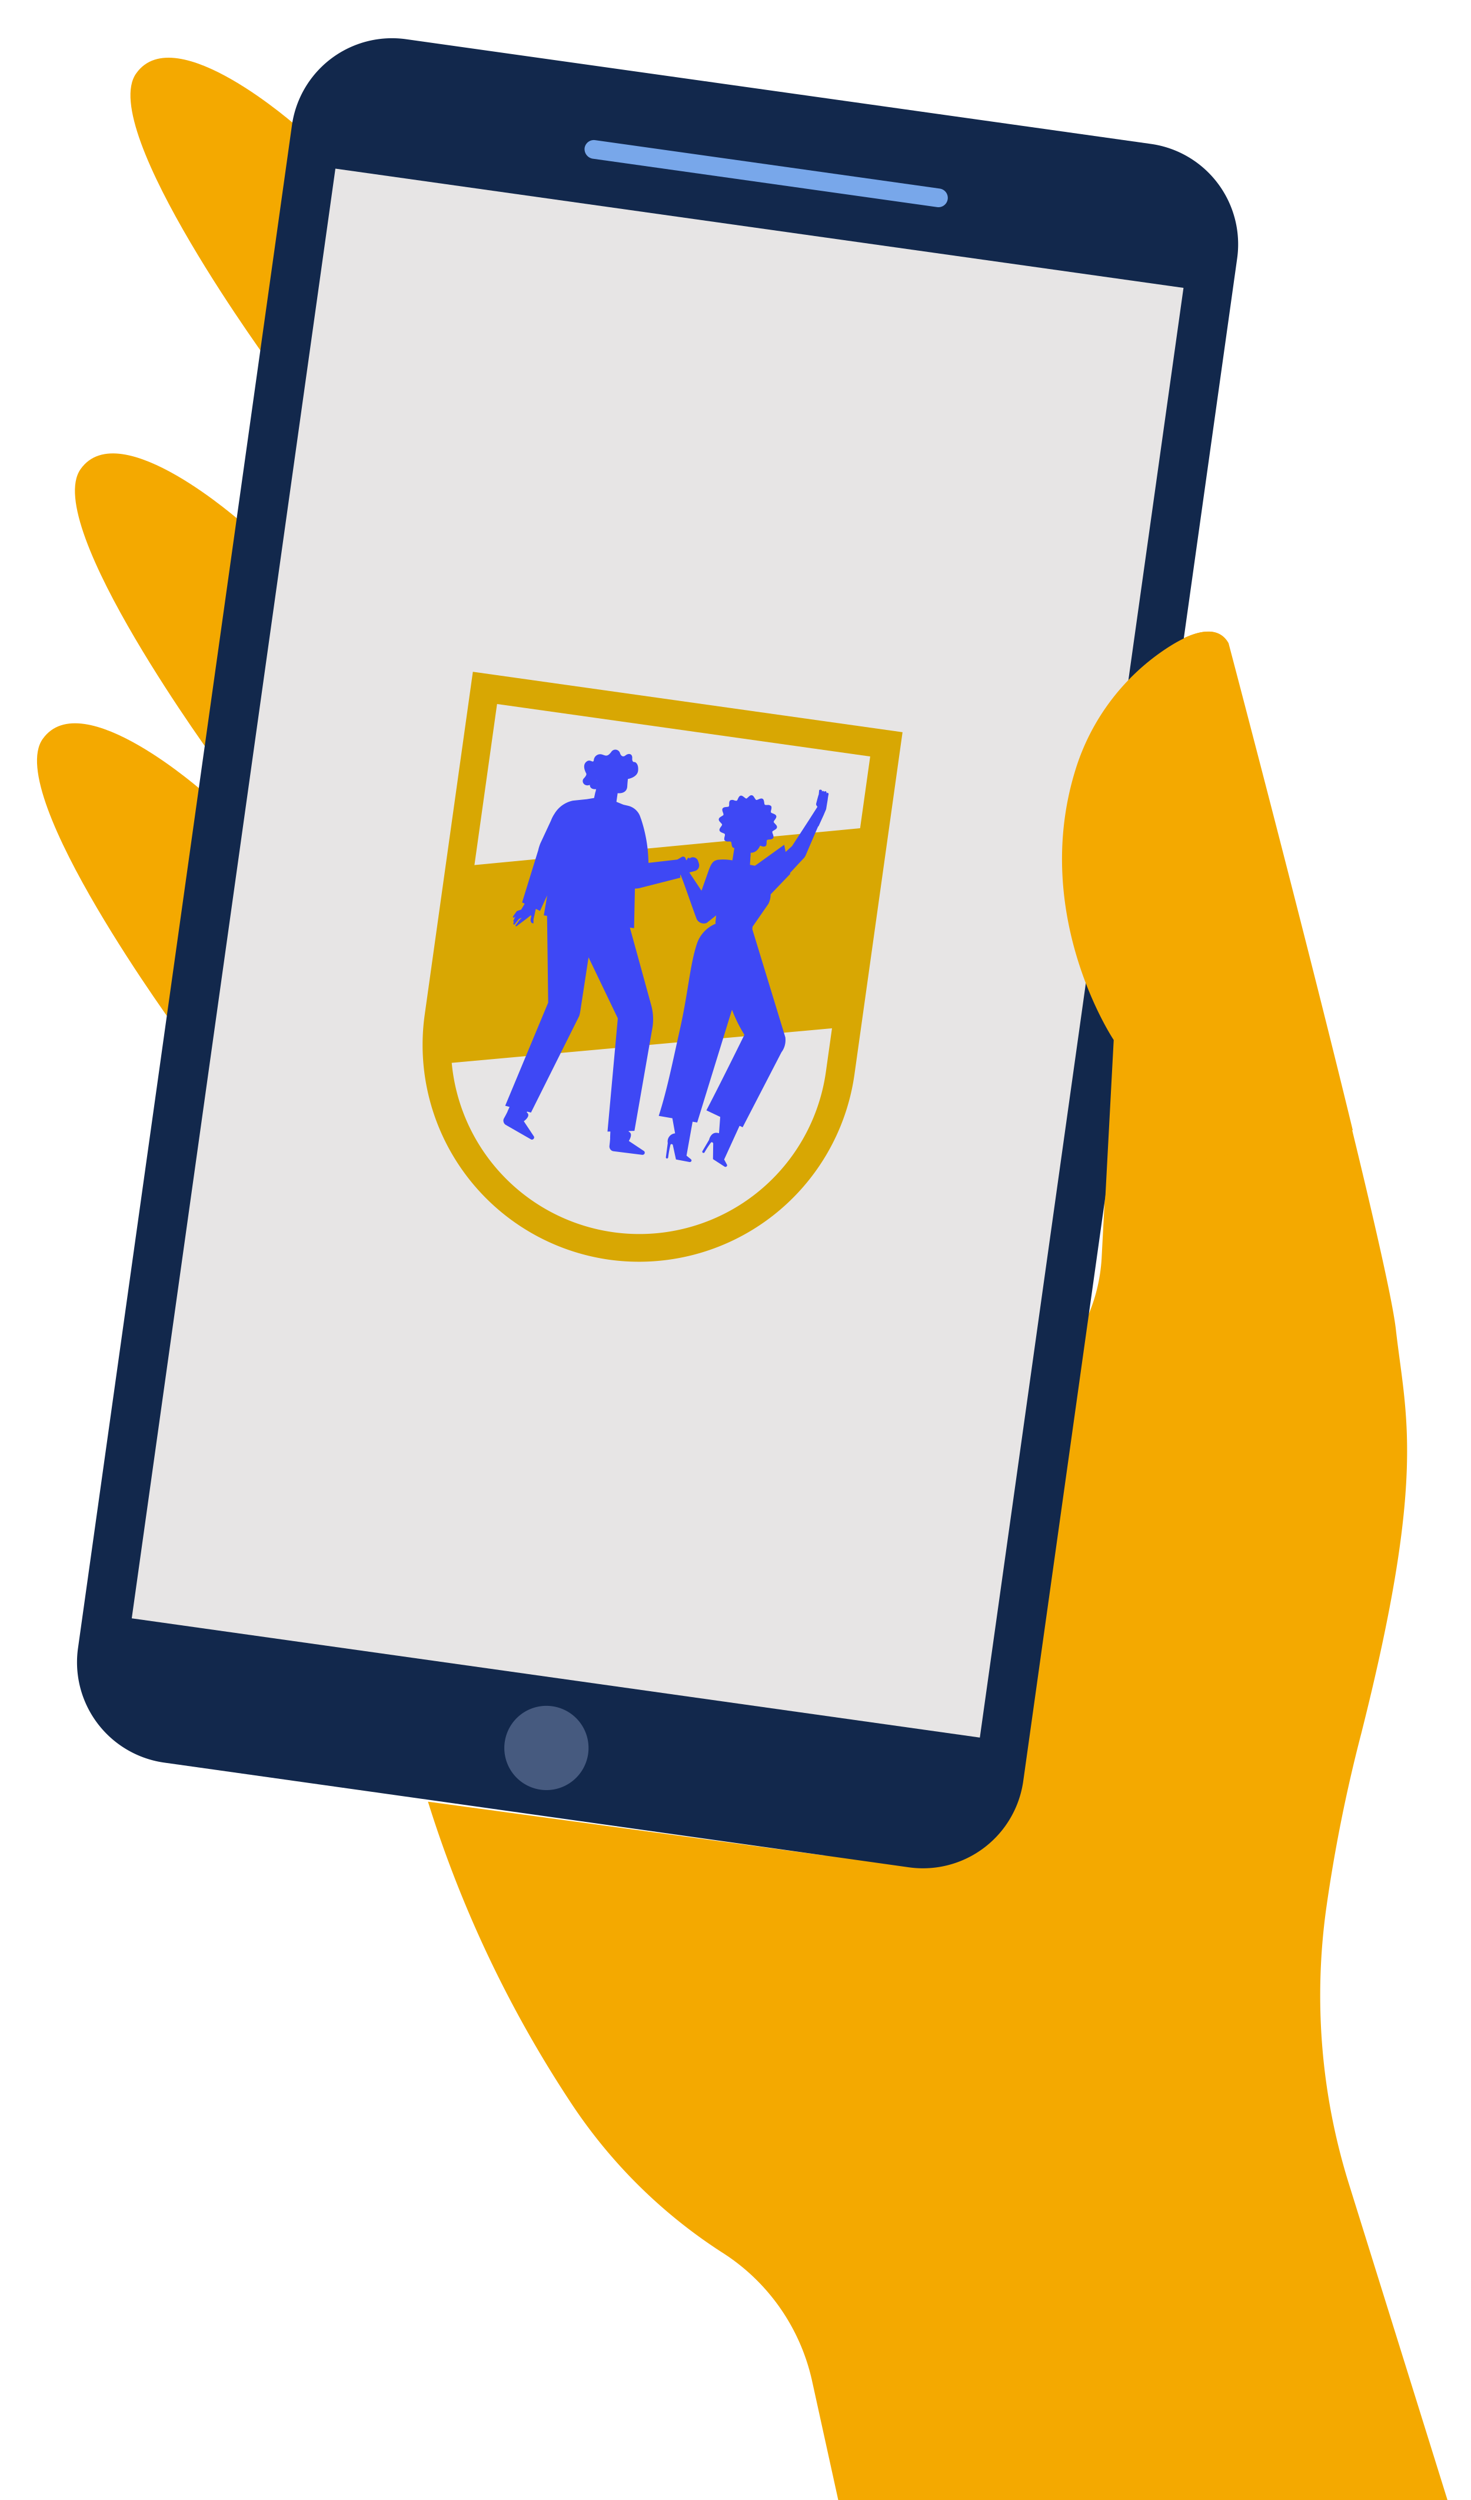 <?xml version="1.0" encoding="UTF-8"?> <svg xmlns="http://www.w3.org/2000/svg" xmlns:xlink="http://www.w3.org/1999/xlink" width="299" height="508" viewBox="0 0 299 508"><defs><clipPath id="clip-NM_Intro_1_1"><rect width="299" height="508"></rect></clipPath></defs><g id="NM_Intro_1_1" data-name="NM_Intro_1 – 1" clip-path="url(#clip-NM_Intro_1_1)"><g id="celular"><g id="celular-2" data-name="celular" transform="translate(-98.936 -71.061) rotate(8)"><path id="Trazado_2392" data-name="Trazado 2392" d="M538.29,593.072h-131.4L395.977,563.72a41.5,41.5,0,0,0-21.9-23.338A104.775,104.775,0,0,1,339.3,514.3a240.969,240.969,0,0,1-37-56.219l81.453-.392s-7.322-45.564,33.143-106.1a34.5,34.5,0,0,0,5.622-22.03l-3.857-44.126s-27.521-30.724-10.655-68.9c0,0,16.147-22.357,22.553-14.186,0,0,48.767,116.1,53.212,133.357s10.329,28.11,4.445,82.368a317.219,317.219,0,0,0-2.092,36.216,128.443,128.443,0,0,0,12.355,54.65Z" transform="translate(-57.347 -51.096)" fill="#f4a900"></path><g id="Grupo_855" data-name="Grupo 855" transform="translate(136.695 63.318)"><path id="Trazado_2393" data-name="Trazado 2393" d="M171.541,79.319s-27.848-18.631-34.189-6.341c-6.406,12.29,36.15,55.7,36.15,55.7Z" transform="translate(-136.695 -68.784)" fill="#f4a900"></path><path id="Trazado_2394" data-name="Trazado 2394" d="M171.547,203.519s-27.848-18.631-34.189-6.341,36.15,55.7,36.15,55.7Z" transform="translate(-136.701 -111.793)" fill="#f4a900"></path><path id="Trazado_2395" data-name="Trazado 2395" d="M171.547,288.219s-27.848-18.631-34.189-6.341,36.15,55.7,36.15,55.7Z" transform="translate(-136.701 -141.124)" fill="#f4a900"></path></g><g id="Grupo_858" data-name="Grupo 858" transform="translate(170.168 53)"><path id="Trazado_2396" data-name="Trazado 2396" d="M208.492,53H361.33a20.589,20.589,0,0,1,20.592,20.592V386a20.589,20.589,0,0,1-20.592,20.592H208.492A20.589,20.589,0,0,1,187.9,386V73.592A20.548,20.548,0,0,1,208.492,53Z" transform="translate(-187.899 -53)" fill="#12284c"></path><g id="Grupo_856" data-name="Grupo 856" transform="translate(9.974 28.042)"><rect id="Rectángulo_537" data-name="Rectángulo 537" width="174.083" height="297.439" transform="translate(174.083 297.439) rotate(180)" fill="#e7e5e5"></rect></g><path id="Trazado_2397" data-name="Trazado 2397" d="M280.9,79.692h70.732a1.9,1.9,0,0,0,1.9-1.9h0a1.9,1.9,0,0,0-1.9-1.9H280.9a1.9,1.9,0,0,0-1.9,1.9h0A1.987,1.987,0,0,0,280.9,79.692Z" transform="translate(-219.447 -60.93)" fill="#78a7ea"></path><g id="Grupo_857" data-name="Grupo 857" transform="translate(88.554 331.276)"><path id="Trazado_2398" data-name="Trazado 2398" d="M323.387,567.631a8.559,8.559,0,1,0,7.845-7.845A8.55,8.55,0,0,0,323.387,567.631Z" transform="translate(-323.362 -559.762)" fill="#bed1f9" opacity="0.3"></path></g></g><path id="Trazado_2399" data-name="Trazado 2399" d="M478.167,312.091s-1.046,3.922-3.4,5.818l-2.811-32.49s-20.265-22.618-15.362-53.147a45.642,45.642,0,0,1,14.839-27.064c4.511-3.988,9.544-6.668,12.42-2.876,0,0,22.945,54.585,38.765,94.461Z" transform="translate(-110.512 -51.08)" fill="#f4a900"></path></g><g id="logo" transform="translate(-658.708 -4448.881)"><path id="Trazado_2155" data-name="Trazado 2155" d="M44.018,114.43A44.073,44.073,0,0,1,0,70.412V0H88.192V70.234A44.229,44.229,0,0,1,44.018,114.43ZM5.779,5.8V70.389a38.295,38.295,0,1,0,76.589-.155V5.8Z" transform="translate(754.827 4585.373) rotate(8)" fill="#d8a703"></path><path id="Trazado_2156" data-name="Trazado 2156" d="M0,20.3,84.848,0V41.073L0,60.957Z" transform="translate(754.208 4604.896) rotate(8)" fill="#d8a703"></path><path id="Trazado_2400" data-name="Trazado 2400" d="M60.066,2.941a.3.3,0,0,0-.244-.244q-.133,0-.2.2c0-.089-.022-.177-.022-.288,0,0-.133-.2-.31-.155a.269.269,0,0,0-.177.177c-.066-.133-.177-.2-.266-.177-.133.022-.2.2-.2.2,0-.089-.022-.177-.022-.266a.423.423,0,0,0-.332-.111.414.414,0,0,0-.244.133l.044.864c-.089.31-.266,1.993-.266,1.993v.022l.022.089a.886.886,0,0,0,.332.421L56.833,8.742l-2.657,5.69h0l-1.129,1.351-.487-1.395-5,4.783h0a1.571,1.571,0,0,0-.288.266l-1.041-.044-.133-1.7h.022l-.089-.753s1.218,0,1.7-1.683a1.3,1.3,0,0,1,.288.044.973.973,0,0,0,.8-.089c.2-.177.177-.509.133-.8-.022-.177-.044-.421.022-.487.066-.089.288-.133.465-.177.288-.066.6-.155.709-.4s-.044-.531-.177-.8a1.026,1.026,0,0,1-.177-.465c.022-.089.2-.221.332-.332.244-.2.487-.376.487-.664s-.244-.465-.487-.664c-.133-.111-.31-.244-.332-.332a1.026,1.026,0,0,1,.177-.465c.133-.266.288-.554.177-.8s-.421-.332-.709-.4c-.177-.044-.4-.089-.465-.177a.86.86,0,0,1-.022-.487c.022-.31.044-.62-.133-.8a.973.973,0,0,0-.8-.089c-.177.022-.4.066-.487,0-.089-.044-.155-.266-.2-.443-.089-.288-.177-.6-.443-.686-.244-.089-.509.066-.775.221-.155.089-.354.221-.465.2-.089-.022-.221-.2-.354-.332-.2-.244-.376-.487-.664-.487s-.465.244-.664.487c-.111.133-.244.31-.332.332s-.31-.111-.465-.2c-.266-.155-.531-.31-.775-.221s-.354.4-.443.686c-.044.177-.111.4-.2.443a1.181,1.181,0,0,1-.487,0,.973.973,0,0,0-.8.089c-.2.177-.177.509-.133.8.022.177.044.421-.022.487-.066.089-.288.133-.465.177-.288.066-.6.155-.709.4s.044.531.177.8a1.026,1.026,0,0,1,.177.465c-.022.089-.2.221-.332.332-.244.2-.487.376-.487.664s.244.465.487.664c.133.111.31.244.332.332a1.026,1.026,0,0,1-.177.465c-.133.266-.288.554-.177.8s.421.332.709.4c.177.044.4.089.465.177a.86.86,0,0,1,.022.487c-.022.31-.044.62.133.8a.973.973,0,0,0,.8.089c.177-.022.421-.066.487,0,.089.044.155.266.2.443.089.288.177.6.443.686a.383.383,0,0,0,.221.022l-.044,2.568v-.022a10.1,10.1,0,0,0-3.1.332l-.044.044c-.775.288-1.019.974-1.284,2.015l-.93,4.583-2.967-3.321,1.085-.465a1.167,1.167,0,0,0,.6-1.572,4.429,4.429,0,0,0-.221-.465,1.114,1.114,0,0,0-1.528-.554h0s-.155.111-.354.266l-.044-.2a.524.524,0,0,0-.31.266.4.4,0,0,0-.044.221c-.044.044-.111.089-.155.133-.066-.133-.133-.266-.2-.376a.515.515,0,0,0-.819-.133h0v.022l-.022-.022c-.244.221-.509.421-.775.62l-5.713,1.484a29.385,29.385,0,0,0-2.723-8.613h0l-.044-.066c-.111-.221-.221-.443-.354-.664a3.463,3.463,0,0,0-2.568-1.572l-1-.089h0l-1.484-.376V8.72s1.86,0,1.749-1.616c-.044-.487-.066-1.019-.089-1.528,0,0,1.926-.576,1.816-2.037-.089-1.461-.908-1.572-.908-1.572s-.554.244-.62-.686c-.066-.908-.841-1-1.439-.376-.576.62-1.063-.044-1.174-.332a.985.985,0,0,0-1.793.044c-.664,1.218-1.107.841-1.838.753A1.306,1.306,0,0,0,11.84,2.7c.022.819-.664-.111-1.329.465s-.554,1.461.2,2.5c0,0,.2.266-.354,1.019-.531.753.354,1.749,1.395,1.151,0,0,.022.974,1.373.686l.133-1.661a2.02,2.02,0,0,1-.4-.31,3.207,3.207,0,0,0,.4.31L13.08,9.14h-.022l-.089,1.218-1.417.443-2.768.686a5.724,5.724,0,0,0-3.343,3.166,6.726,6.726,0,0,0-.509,1.461L3.426,21.053A9.472,9.472,0,0,0,3.2,22.47L1.434,33.408l.554.177-.531,1.284-.709.354a.434.434,0,0,0-.2.2l-.509,1a.184.184,0,0,0,.044.266A.158.158,0,0,0,.3,36.619l.2-.266-.31,1a.106.106,0,0,0,.044.133.141.141,0,0,0,.133,0A2.945,2.945,0,0,0,.26,37.9a.2.2,0,0,0,.111.177.139.139,0,0,0,.177-.044c.244-.4.487-.819.709-1.218l.554-.332-.487.664L.769,38.213a.146.146,0,0,0,.022.133.167.167,0,0,0,.177.022l1.926-1.926.642-.686.133.089-.044.6a1.036,1.036,0,0,0,.111.576.493.493,0,0,0,.576.266L4.2,36.464s.089-.952.089-1c0-.022.044-.731.089-1.151l.908.288s.421-1.439,1-3.321L6.172,35.4h.664L9.515,52.827,3.781,74.791l.908.111-.288.974h.022l-.266.775-.266.709a.92.92,0,0,0,0,.686,1,1,0,0,0,.487.554l.044.022,5.469,2.192a.4.4,0,0,0,.443-.066.443.443,0,0,0,.111-.576l-2.48-2.79s1.262-1.174.487-1.771c-.044-.044-.111-.066-.155-.111l.066-.155.8.089,6.975-20.791h0c.022-.089.022-.2.044-.288a10.793,10.793,0,0,0,.044-1.2h0l.133-10.584,7.617,11.447L25.1,77.094l.576-.089.133,1.329h.022l.044.819.022.753a1.009,1.009,0,0,0,.244.642.962.962,0,0,0,.642.332h.066l5.89-.089a.5.5,0,0,0,.4-.221.443.443,0,0,0-.111-.576l-3.366-1.616s.731-1.572-.221-1.838a.081.081,0,0,1-.066-.022v-.133l1.129-.2.709-21.456a10.811,10.811,0,0,0-.864-4.251l-6.51-15.057H24.7l-.952-7.993a3.544,3.544,0,0,0,.952-.244l7.9-3.233-.133-.509.111-.044c.133.244.288.509.421.753h0c.022.022.022.044.044.089h0c.465.775,3.1,5.956,3.986,7.55a1.607,1.607,0,0,0,2.148.509l1.683-1.771.066,1.616a.377.377,0,0,0,.155.022,6.687,6.687,0,0,0-3.321,4.761c-.775,4.539-.354,9.632-.952,17.315-.554,6.8-.886,12.82-1.838,18.245l2.812.089.974,2.967a1.652,1.652,0,0,0-1.2,2.148l.022,2.9a.242.242,0,0,0,.221.244.246.246,0,0,0,.244-.244A22.446,22.446,0,0,1,38.145,78c.089-.376.465-.111.465-.111l1.063,2.878,2.79.133a.364.364,0,0,0,.376-.31.378.378,0,0,0-.155-.288l-1-.6.266-7,.952.022,3.808-23.67a29.629,29.629,0,0,0,3.211,4.694s-3.255,9.92-5.513,16.274l2.967.93.221,3.321c-1.7-.288-1.816,1.616-1.816,1.616l-1.019,2.458a.236.236,0,0,0,.133.31.243.243,0,0,0,.332-.133,17.875,17.875,0,0,1,1-2.126c.221-.31.487.066.487.066l.4,3.188,2.524,1.174a.338.338,0,0,0,.465-.155.3.3,0,0,0-.044-.332l-.686-.93L51.519,72.2l.664.2,5.691-16.186a4.062,4.062,0,0,0,.509-1.949,4.275,4.275,0,0,0-.155-1.174l-9.7-20.813-.022-.509h0l2.546-5.048a4.257,4.257,0,0,0,.177-1.971h0L54.6,20.079,54.53,19.9c.8-1.151,1.572-2.281,2.325-3.321a2.324,2.324,0,0,0,.31-.62c.531-1.971,1.174-4.318,1.7-6.222.022-.022.066-.022.089-.044.244-.841.487-1.661.731-2.48,0-.022.022-.066.022-.089h0c.089-.354.2-.731.288-1.085,0-.244.044-1.948.044-1.948A9.792,9.792,0,0,1,60.066,2.941ZM19.258,4.291l.022,1.262C19.28,5.088,19.258,4.668,19.258,4.291Zm-5.6.066Zm-.177-.066c-.022,0-.022,0-.044-.022C13.435,4.291,13.457,4.291,13.479,4.291Zm-1.129.686c0,.022-.022.044-.022.066h0A.171.171,0,0,1,12.35,4.978Zm.576,1.528Z" transform="translate(768.062 4598.954) rotate(8)" fill="#3e48f5"></path></g></g></g></svg> 